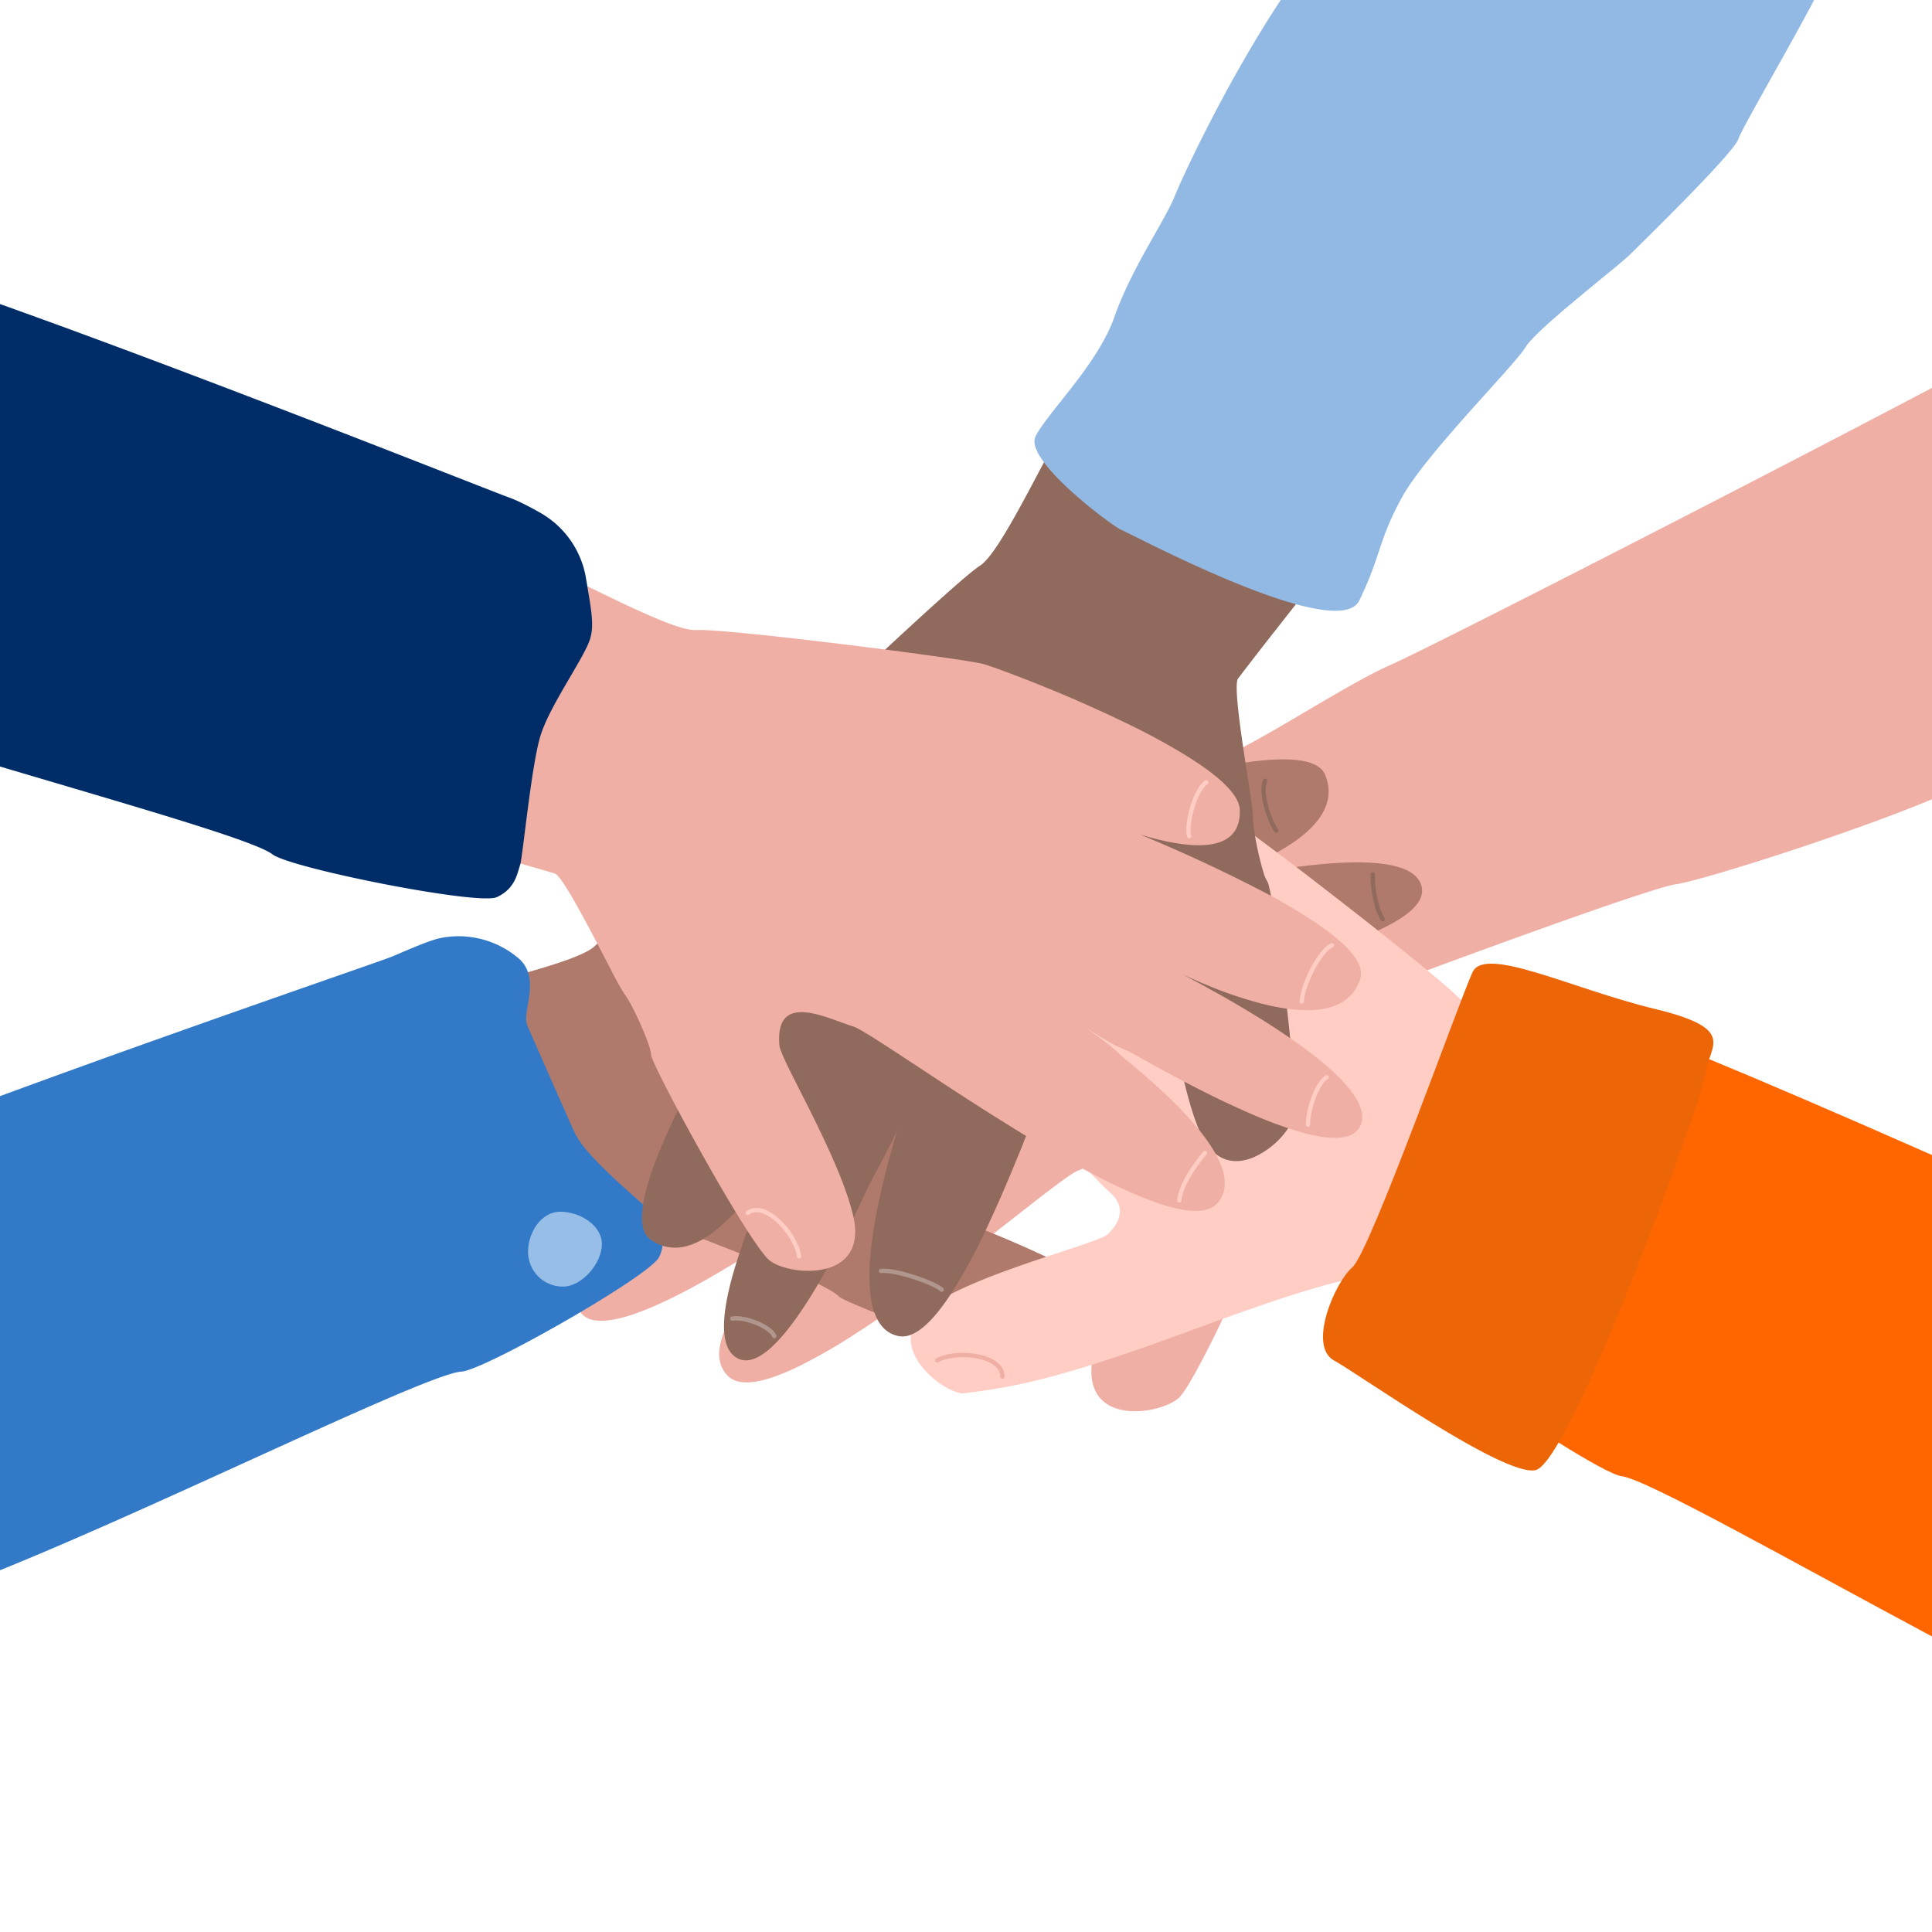 <svg xmlns="http://www.w3.org/2000/svg" version="1.1" viewBox="0 0 450 450">
    <path fill="#f0afa5" d="M450 90.33v95.83c-18.5 7.77-53.34 18.9-59.76 19.82-5.83.84-51.08 17.47-67.27 23.54-3.17 1.2-5.24 1.98-5.66 2.16-.6.25-1.59 1.86-2.78 4.2-.72 1.42-1.5 3.09-2.32 4.89a302.9 302.9 0 0 0-2.14 4.88c-2.47 5.73-4.87 11.6-6.09 14.19a9.6 9.6 0 0 1-.63 1.2c-1.58 2.33-5.18 12.32-5.01 14.51 0 .13-.04.4-.16.78-.13.45-.34 1.06-.62 1.82l-.94 2.44c-.97 2.45-2.31 5.61-3.84 9.14-1.04 2.37-2.16 4.9-3.33 7.48-5.72 12.6-12.53 26.38-14.98 28.48-4.38 3.76-21.34 6.48-20.22-7.62.04-.48.1-.98.18-1.5a66.37 66.37 0 0 1 2.29-9.37c1.87-6.03 4.4-12.45 6.64-17.93l.6-1.44c1.05-2.58 2.02-4.92 2.78-6.86.98-2.54 1.61-4.4 1.62-5.21.1-12.9-11.7-5.27-17.45-3.02-.2.08-.45.2-.75.39-.51.3-1.19.76-2 1.33a234.2 234.2 0 0 0-7.15 5.4c-4.54 3.53-10.25 8.03-16.47 12.78l-5.6 4.22a403.83 403.83 0 0 1-15.69 11.18c-1.4.93-2.79 1.85-4.17 2.72v.01a132.42 132.42 0 0 1-12.1 7.01c-5.35 2.7-10 4.3-13.37 4.2a7.62 7.62 0 0 1-1.71-.21 4.9 4.9 0 0 1-2.37-1.3 6.65 6.65 0 0 1-1.67-2.73 7.69 7.69 0 0 1-.33-2.88c.28-5.35 4.92-12.3 10.8-19.07 1.5-1.73 3.1-3.45 4.71-5.14a218.26 218.26 0 0 1 14.45-13.53c3.14-2.71 5.5-4.6 6.3-5.26a461.86 461.86 0 0 1-27.96 19.37c-7.92 5.04-16.34 9.91-23.5 13.02-.74.32-1.45.61-2.15.88-5 2-9.26 2.96-12.12 2.3a4.42 4.42 0 0 1-3.54-3.38l-.02-.01v-.01c-.92-3.88 2.85-9.18 8.63-14.72 3.81-3.65 8.49-7.41 13.3-10.96a249.9 249.9 0 0 1 8.02-5.67c.93-.63 1.84-1.25 2.74-1.84 2.06-1.37 4.01-2.64 5.8-3.78l.4-.25-.44.25h-.01c-1.7.95-3.56 1.95-5.51 2.92-.7.35-1.4.7-2.12 1.03a86.5 86.5 0 0 1-9.4 3.93c-2.53.9-5.05 1.6-7.46 2.05-4.56.85-8.73.75-11.85-.95a9.61 9.61 0 0 1-4.3-4.81 4.7 4.7 0 0 1 .06-3.59c1.74-4.86 9.44-11.13 18.98-17.36l.2-.14a314.55 314.55 0 0 1 22.86-13.32 446.3 446.3 0 0 1 4.66-2.46c.55-.3 1.11-.57 1.65-.85l-1.9.73a58.54 58.54 0 0 1-7.12 2.16c-5.05 1.15-9.57 1.2-12.2-1.05a5.27 5.27 0 0 1-.81-.84c-.93-1.15-1.49-2.74-1.6-4.84-.14-3.07 3.1-6.95 8.14-11.06 1.15-.95 2.4-1.91 3.74-2.88v-.01c1.94-1.4 4.04-2.83 6.23-4.24 15.54-10 35.88-19.43 38.73-20.47 1.12-.4 5.04-1.35 10.46-2.57 17.46-3.91 50.48-10.59 55.53-10.66 1.64-.02 4.43-1.12 7.88-2.84 3.1-1.54 6.75-3.6 10.58-5.82 3.38-1.97 6.89-4.06 10.31-6.06 5.73-3.34 11.2-6.44 15.27-8.22 8.97-3.93 85.42-43.07 126.05-64.5z"/>
    <path fill="#af796b" d="M320.96 216.74a78.86 78.86 0 0 1-5.56 2.27c-2.9 1.06-6.05 2.08-9.34 3.04-2.48.73-5.05 1.42-7.63 2.08-1.29.33-2.59.64-3.88.95a397.68 397.68 0 0 1-20.62 4.34l-2.22.41c-7.44 1.34-12.63 2.1-13.03 2.17a225.08 225.08 0 0 1 17.23-1.45c1.3-.06 2.64-.11 4.01-.15 4.21-.13 8.66-.14 12.98.09a99.43 99.43 0 0 1 8.9.86c2.46.38 4.76.88 6.81 1.52 5.43 1.71 9.06 4.44 9.1 8.7.04 4.04-5.25 7.43-13.3 10.29a97.45 97.45 0 0 1-4.2 1.36c-1.61.49-3.29.95-5.03 1.41a239.8 239.8 0 0 1-17.61 3.76c-3.1.56-6.24 1.08-9.35 1.57l-1.66.26c-10.16 1.58-19.96 2.82-27.34 3.81-2.3.31-4.37.6-6.14.86-3.34.5-5.63.92-6.45 1.29l-.67.29c-5.97 2.47-18.32 5.65-9.41 14.27 1.1 1.07 6.4 3.14 13.01 5.85a273.5 273.5 0 0 1 14.11 6.15 80.12 80.12 0 0 1 11.76 6.66c10.16 7.28 1.36 15.23-4.9 18.72-1.74.98-1.94.88-3.24 1-.25.01-2.07.7-2.45.66-4.88-.47-17.98-5.33-30.63-10.02l-1.62-.61c-3.27-1.22-6.32-2.4-8.92-3.44-4.69-1.88-7.9-3.3-8.27-3.73-.59-.67-2.52-1.8-4.81-2.94-3.34-1.67-7.42-3.36-9.06-3.66-.64-.12-2.47-.8-4.96-1.76l-4.34-1.72-4.34-1.7c-1.37-.54-2.76-1.08-4.13-1.6a108.92 108.92 0 0 0-10.34-3.53c-1.3-.33-2.23-.45-2.62-.29l-1.15.51a3946.1 3946.1 0 0 0-24.69 11.59c-18.39 8.75-40.35 19.43-43.6 21.91-5.6 4.28-33.26 20.7-52.16 27.77-10.49 3.92-21.49 10.98-29.2 16.48v-95.59c39.83-13.27 84.08-28.87 91.34-31.79 7.39-2.97 20.86-6.15 31.63-9.22 3.36-.96 6.47-1.91 9.03-2.83 3.16-1.14 5.51-2.24 6.57-3.29 1.34-1.34 6.12-4.83 12.37-9.2a1040.36 1040.36 0 0 1 14.59-9.99l.23-.16c3.49-2.35 6.99-4.69 10.28-6.86 9.01-5.97 16.53-10.78 18.21-11.59.56-.27 1.88-.81 3.79-1.54a335.1 335.1 0 0 1 30.1-9.79c9.33-2.51 18.69-4.42 25.3-4.39 3.83.02 6.75.68 8.21 2.27a9.1 9.1 0 0 1 2.03 3.22c.95 2.73-.08 5.33-2.29 7.74-3.02 3.29-8.24 6.21-13.58 8.58a429.3 429.3 0 0 1 19.99-6.08l.93-.25a246.9 246.9 0 0 1 6.47-1.67 157.63 157.63 0 0 1 14.88-3.01c9.65-1.39 17.01-.99 18.59 2.9 3 7.39-2.92 13.44-11.22 18.04a65.05 65.05 0 0 1-3.91 2.01 102.39 102.39 0 0 1-10.72 4.25c-2.14.73-4.21 1.37-6.13 1.93a276.26 276.26 0 0 1 17.57-3.6c2.54-.44 5.12-.84 7.67-1.18 11.6-1.54 22.63-1.8 27.17 1.6a5.36 5.36 0 0 1 1.87 2.43c1.41 3.88-2.9 7.51-10.01 10.76z"/>
    <path fill="#327ac8" d="M154.32 290.14v.01c-.1.83-.35 1.7-.79 2.64-2.03 4.34-40.75 26.39-46.03 26.68-7.93.42-68.85 30.66-107.5 46.27V255.31c42.03-15.48 87.66-31.08 90.91-32.35 2.16-.84 8.74-3.89 11.72-4.48a21.56 21.56 0 0 1 18 4.6 7.27 7.27 0 0 1 2.34 3.36c1.52 4.47-1.25 9.89-.16 12.39 1.89 4.35 7.85 17.89 10.91 24.72a21.63 21.63 0 0 0 3.4 4.91v.01a64.89 64.89 0 0 0 3.38 3.56c3.21 3.19 6.81 6.31 9.28 8.54 1.66 1.5 2.81 2.58 2.98 3.02.16.41.4.9.66 1.48.57 1.29 1.17 3 .9 5.07z"/>
    <path fill="#ffcdc3" d="M450 279.09v92.44a88.5 88.5 0 0 0-9.71-5.25c-24.15-13.02-47.87-29.02-70.59-43.47-11.41-7.27-22.57-14.14-33.4-20.03a262.53 262.53 0 0 0-12.98-6.65 113.6 113.6 0 0 0-10.88 2.22c-18.82 4.71-39.41 13.82-59.8 20.05l-.01.01c-1.9.58-3.79 1.13-5.68 1.65a134.21 134.21 0 0 1-22.95 4.5c-4.27-.67-12.63-7.04-11.83-13.68.06-.58.2-1.15.42-1.73.73-1.98 2.39-3.95 5.33-5.76a50.07 50.07 0 0 1 3.53-1.96c6.54-3.35 15.04-6.3 22.22-8.69 5.24-1.74 9.77-3.17 12.34-4.22.98-.4 1.67-.74 2.01-1.03 3.65-3.65 3.58-6.71.89-9.39a8.23 8.23 0 0 0-.6-.56h-.01c-2.84-2.45-7.66-8.88-14.03-10.82l-5.19-4.34c-2.14-.65-1.62 2.94-4.03 2.32-3.52-.9-5.17 2.63-9.08 1.77h-.01l-4.15-.91c-4.16-.9-8.43-1.78-12.68-2.69l-.83-.17a423.3 423.3 0 0 1-22.03-5.15c-1.56-.42-3.09-.86-4.56-1.31-1.41-.41-2.77-.84-4.08-1.28-6.11-2.07-11.1-4.37-14.22-7.04a10.58 10.58 0 0 1-3.1-4 6.81 6.81 0 0 1-.47-2.58 6 6 0 0 1 .12-.85c.86-4.24 5.48-6.55 11.8-7.64a59.07 59.07 0 0 1 8.2-.79l.22-.01c16.63-.55 37.65 3.56 39.18 3.86-1.95-.44-44.36-9.78-62.51-20.41l-.12-.06a26.78 26.78 0 0 1-5.78-4.32h-.01c-1.97-2.08-2.74-4.17-1.83-6.2 1.63-3.69 7.61-4.62 15.31-4.06l.91.07.43.04a138.57 138.57 0 0 1 14.59 2.38 283.33 283.33 0 0 1 22.9 6.12c-5.5-2.02-12.28-4.86-18.12-8.34l-.24-.14c-3.45-2.08-6.56-4.39-8.85-6.88-1.87-2.03-3.19-4.18-3.72-6.43a9.32 9.32 0 0 1-.22-2.98c.1-1.19.44-2.41 1.04-3.64.82-1.68 2.75-2.59 5.47-2.89 1.14-.14 2.41-.16 3.81-.09 4.3.21 9.72 1.3 15.62 2.9 11.52 3.12 24.88 8.19 35.3 12.45-10.21-5.4-19.77-12.92-12.97-20.02.14-.16.3-.31.47-.47 1.42-1.34 3.98-1.85 7.3-1.75 8.34.26 21.47 4.39 33.25 8.84 2.19.83 4.34 1.67 6.4 2.5h.01l.67.27c3.7 1.49 7.09 2.94 9.96 4.2 4.55 2 7.77 3.54 8.71 4.08a85.5 85.5 0 0 1 5.18 3.64 977.47 977.47 0 0 1 9.61 7.23h.01c4.92 3.77 10.5 8.09 15.85 12.29l3.17 2.5c9.32 7.38 17.35 13.98 19.08 15.95l.37.15c8.2 3.4 19.15 8.04 31.79 13.41 7.27 3.09 15.11 6.43 23.31 9.9A7460.5 7460.5 0 0 0 450 279.09z"/>
    <path fill="#f60" d="M450 269.03v112.13c-32.45-17.34-66.44-36.6-72.31-37.33-1.86-.23-7.76-3.5-14.66-7.83-12.5-7.84-28.28-19.12-29.39-22-1.09-3.71.23-7.41 2.66-11.22 4.47-6.96 12.66-14.26 16.62-22.49 3.53-6.6 5.6-20.01 7.79-24.21 2-3.14 6.37-7.03 11.49-9.83 5.64-3.09 12.18-4.85 17.42-2.82.88.23 3.88 1.39 8.48 3.27 10.72 4.4 30.16 12.72 51.9 22.33z"/>
    <path fill="#ec6608" d="M357.6 342.44c8.24-1.57 39.03-86.65 39.74-92.73.72-6.1 7.52-10.03-11.81-14.69s-39.59-14.85-42.54-8.59-23.84 65.17-28 68.75c-4.15 3.58-10.38 18.3-4.3 21.68s39.39 27.01 46.9 25.58z"/>
    <path fill="#906a5d" d="M408.14 20.21s-21.38 16.2-32.48 33.05c-11.1 16.84-33.26 40.16-38.68 44.67-3.48 2.9-21.98 26.07-35.13 42.8l-5.13 6.53a924.48 924.48 0 0 0-8.36 10.8c-.94 1.31.44 11.06 1.72 19.54.94 6.12 1.83 11.6 1.78 12.77-.04.88.15 2.5.46 4.35a75.5 75.5 0 0 0 1.94 8.41 8.9 8.9 0 0 0 .95 2.23c.3.42.89 3.36 1.6 7.7.31 1.94.65 4.18 1 6.6l.62 4.47.88 6.88.15 1.27c.66 5.53 1.24 11.11 1.62 15.86l.19 2.7.11 2.02c.2 3.77.16 6.57-.2 7.7a8.84 8.84 0 0 1-1.07 2.13 19.15 19.15 0 0 1-7.9 6.77c-4.54 2-9.71 1.4-12.88-6.15a52.79 52.79 0 0 1-1.76-4.92 79.33 79.33 0 0 1-.94-3.26c-2.16-8.03-3.62-17.43-4.76-24.34h-.01l-.15-.96-.32-1.82-.12-.72c-.54-3.08-1.02-5.28-1.48-6.04-6.68-11.02-12.73 1.65-16.44 6.6-.84 1.11-2.62 5.7-5.04 12.18l-.47 1.23-3.13 8.43a949.81 949.81 0 0 1-5.49 14.34l-1.42 3.6-.62 1.5c-2.43 5.97-5 11.95-7.62 17.46a127.4 127.4 0 0 1-8.11 14.84c-2.46 3.77-4.91 6.68-7.24 8.33a9 9 0 0 1-2.04 1.12 5.12 5.12 0 0 1-3.09.28c-2.68-.64-4.41-2.6-5.41-5.45-2.42-6.85-.68-18.82 1.91-29.78a215 215 0 0 1 3.55-13.06c-1.91 4.51-5.15 9.84-7.85 15.57a255.74 255.74 0 0 1-10.69 20.6c-6.97 11.83-14.14 20.35-19.16 17.12-4.48-2.88-3.03-12.53.52-23.4l.28-.86a135.86 135.86 0 0 1 2.03-5.68 264.98 264.98 0 0 1 8.71-20.16l1.36-2.8c-.46.83-.94 1.7-1.46 2.57-3.13 5.41-7.19 11.63-11.65 16.48a43.14 43.14 0 0 1-5.49 5c-.65.48-1.31.91-1.97 1.3-3.14 1.83-6.34 2.55-9.44 1.54a9.94 9.94 0 0 1-2.76-1.4c-1.05-.73-1.66-1.9-1.91-3.46-.21-1.32-.16-2.9.13-4.72.45-2.92 1.49-6.4 2.94-10.22.34-.89.71-1.8 1.09-2.73a212.87 212.87 0 0 1 9.6-19.7c1.72-3.16 3.47-6.28 5.2-9.26l.94-1.62a342.4 342.4 0 0 1 2.52-4.24l.95-1.6a65.9 65.9 0 0 1-5.7 6.75c-2.39 2.42-4.85 4.36-7.22 5.35-2.75 1.14-5.4 1.01-7.69-1.14a10.78 10.78 0 0 1-1.53-1.8c-2.71-3.95.58-13.89 5.76-24.73l.09-.19c2.05-4.28 4.39-8.7 6.76-12.94l.93-1.64.34-.6A369.67 369.67 0 0 1 175.98 182a92.72 92.72 0 0 1 3.02-4.36c1.76-2.22 15.49-15.45 28.09-27.19 9.69-9 18.72-17.14 21.15-18.68 3.38-2.15 9.17-13.22 14.92-24.1 3.76-7.12 7.51-14.15 10.55-18.53C258.47 82.3 286.7 37.56 309.39 0h78.82l19.93 20.21z"/>
    <path fill="none" stroke="#b1968e" stroke-linecap="round" stroke-linejoin="round" d="M205.19 296.03c3.33-.4 12.33 2.73 14.17 4.36m-48.8 6.74c3.09-.53 9.03 2 9.79 4.07"/>
    <path fill="none" stroke="#906a5d" stroke-linecap="round" stroke-linejoin="round" d="M297.27 193.46c-1.83-2.6-3.78-9.1-2.6-11.6m27.41 32.25c-1.65-2.34-2.49-8.03-2.34-10.46"/>
    <path fill="#92b9e3" d="M422.54 0c-5.54 10.6-16.81 29.87-17.65 32.4-1.12 3.34-22.35 24.02-25.15 26.81-2.79 2.8-21.79 17.33-24.41 21.65-2.62 4.33-23.09 24.73-28.67 34.78-4.92 8.85-5.08 12.95-8.48 20.81a84.7 84.7 0 0 1-1.58 3.43c-1.13 2.31-4.49 2.78-9.02 2.1a50 50 0 0 1-5.73-1.25c-16.11-4.42-39.42-16.87-40.57-17.26-1.24-.4-13.12-9.03-18.12-15.79-1.79-2.4-2.7-4.56-1.96-6.04 2.84-5.63 14.49-16.72 18.4-27.9 3.91-11.17 11.73-22.35 13.97-27.94 1.97-4.94 12.29-26.97 24.74-45.8h124.23z"/>
    <path fill="#f0afa5" d="M316.97 261.94c-.88 2.28-3.21 3.19-6.52 3.08a25.28 25.28 0 0 1-4.2-.53c-3.98-.81-8.75-2.47-13.84-4.61a224.39 224.39 0 0 1-11.72-5.45 367.8 367.8 0 0 1-16.16-8.67c-2.07-1.18-4.26-1.92-6.1-3-6.61-3.88-11.29-7.36-12.72-8.25 1.46.99 6.56 4.16 12.55 8.82 1.38 1.07 2.74 2.47 4.2 3.66 5.27 4.3 10.81 9.26 15.1 14.15l1 1.15c5.74 6.84 8.82 13.45 5.08 17.85-2.34 2.75-7.54 2.32-14.28-.02l-.72-.25a118.32 118.32 0 0 1-14.28-6.52 218.63 218.63 0 0 1-10.94-6.13 439.7 439.7 0 0 1-5.46-3.27 647.51 647.51 0 0 1-14.98-9.47l-.01-.01c-4.09-2.66-7.9-5.18-11.25-7.38l-.46-.3c-6.47-4.26-11.13-7.28-12.57-7.72-2.88-.87-7.29-2.9-10.92-3.26h-.05c-2.53-.25-4.67.32-5.66 2.63a5 5 0 0 0-.28.85c-.3 1.08-.39 2.46-.24 4.18.14 1.6 3.02 7.03 6.43 13.82.47.91.93 1.85 1.41 2.81a295.05 295.05 0 0 1 3.93 8.29c2.3 5.1 4.33 10.24 5.38 14.65.37 1.54.52 2.91.49 4.13-.15 7.22-6.58 9.17-12.27 8.78a18.96 18.96 0 0 1-4.62-.87 10.37 10.37 0 0 1-2.85-1.35 7.81 7.81 0 0 1-1.21-1.2 40.18 40.18 0 0 1-2.16-2.89c-2.89-4.16-6.89-10.83-10.82-17.73l-1.1-1.96c-2.66-4.7-5.22-9.42-7.33-13.42-3.07-5.84-5.18-10.19-5.18-10.86 0-.54-.26-1.52-.68-2.73a71.78 71.78 0 0 0-3.81-8.6 19.33 19.33 0 0 0-1.66-2.74 60.72 60.72 0 0 1-3.15-5.66c-3.36-6.41-8.42-16.36-11.34-20.55-.76-1.1-1.38-1.8-1.78-1.93-2.64-.88-67.72-19.35-74.75-19.79-5.54-.35-26.32-3.95-44.13-8.91V84.78C52.12 102.4 108 124.47 116.47 127.4c7.82 2.7 20.77 9.54 31.14 14.32 6.53 3.01 12.03 5.2 14.58 5.03 4.95-.33 37.3 3.54 55.24 6.05 6 .84 10.39 1.53 11.6 1.86 1.39.38 6.89 2.34 14.02 5.23a320.6 320.6 0 0 1 20.73 9.25 154.8 154.8 0 0 1 10.24 5.5c4.79 2.8 8.87 5.63 11.52 8.31 1.99 2.02 3.17 3.95 3.23 5.7v.7c-.22 9.78-12.27 8.36-23.29 5a367.52 367.52 0 0 1 28.43 13.18 132.1 132.1 0 0 1 13.24 7.86c4.58 3.16 7.94 6.24 9.25 9a4.8 4.8 0 0 1 .4 3.7 9.64 9.64 0 0 1-4.66 5.6c-.72.4-1.51.7-2.34.93-5.23 1.53-12.45.31-19.54-1.88a91.6 91.6 0 0 1-8.65-3.1c-2.17-.89-4.23-1.8-6.11-2.66a328.9 328.9 0 0 1 6.23 3.37l2.54 1.41 1.98 1.13c9.08 5.23 19.04 11.63 25.17 17.6a29.43 29.43 0 0 1 3.33 3.72c2.15 2.84 3.08 5.5 2.22 7.74z"/>
    <path fill="none" stroke="#ffcdc3" stroke-linecap="round" stroke-linejoin="round" d="M274.69 279.59c.31-3.82 4.19-8.99 5.99-11.07m-3.69-73.76c-.75-2.25 1-10.37 3.98-12.54m22.23 51.05c.27-4.33 4.38-11.94 6.99-13.07m-5.54 41.77c-.06-3.18 1.98-9.66 4.36-11.06m-134.86 31.6c3.91-3 11.2 4.68 11.97 10.13"/>
    <path fill="none" stroke="#f0afa5" stroke-linecap="round" stroke-linejoin="round" d="M233.47 320.64c.14-4.93-10.35-6.35-15.22-3.79"/>
    <path fill="#96bee6" d="M140.19 289.78c0 4.47-4.63 9.9-9.1 9.9s-8.1-3.63-8.1-8.1 3.04-9.35 7.51-9.35 9.69 3.08 9.69 7.55z"/>
    <path fill="#002d67" d="M137.43 148.85c-1.41 4.52-9.42 15.47-11.58 22.64-2.15 7.17-4.11 28.3-4.72 30.02-.14.41-.28.95-.47 1.55-.59 1.89-1.65 4.43-4.97 5.91-4.38 1.95-48.08-6.75-52.26-10-4.04-3.14-32.88-11.36-63.43-20.43V70.82c48.15 17.16 114.36 43.56 118.34 44.97 2.18.77 4.93 2.18 7.56 3.68a21.6 21.6 0 0 1 10.6 15.27l.77 4.64c.69 4.3.95 6.96.16 9.47z"/>
  </svg>
